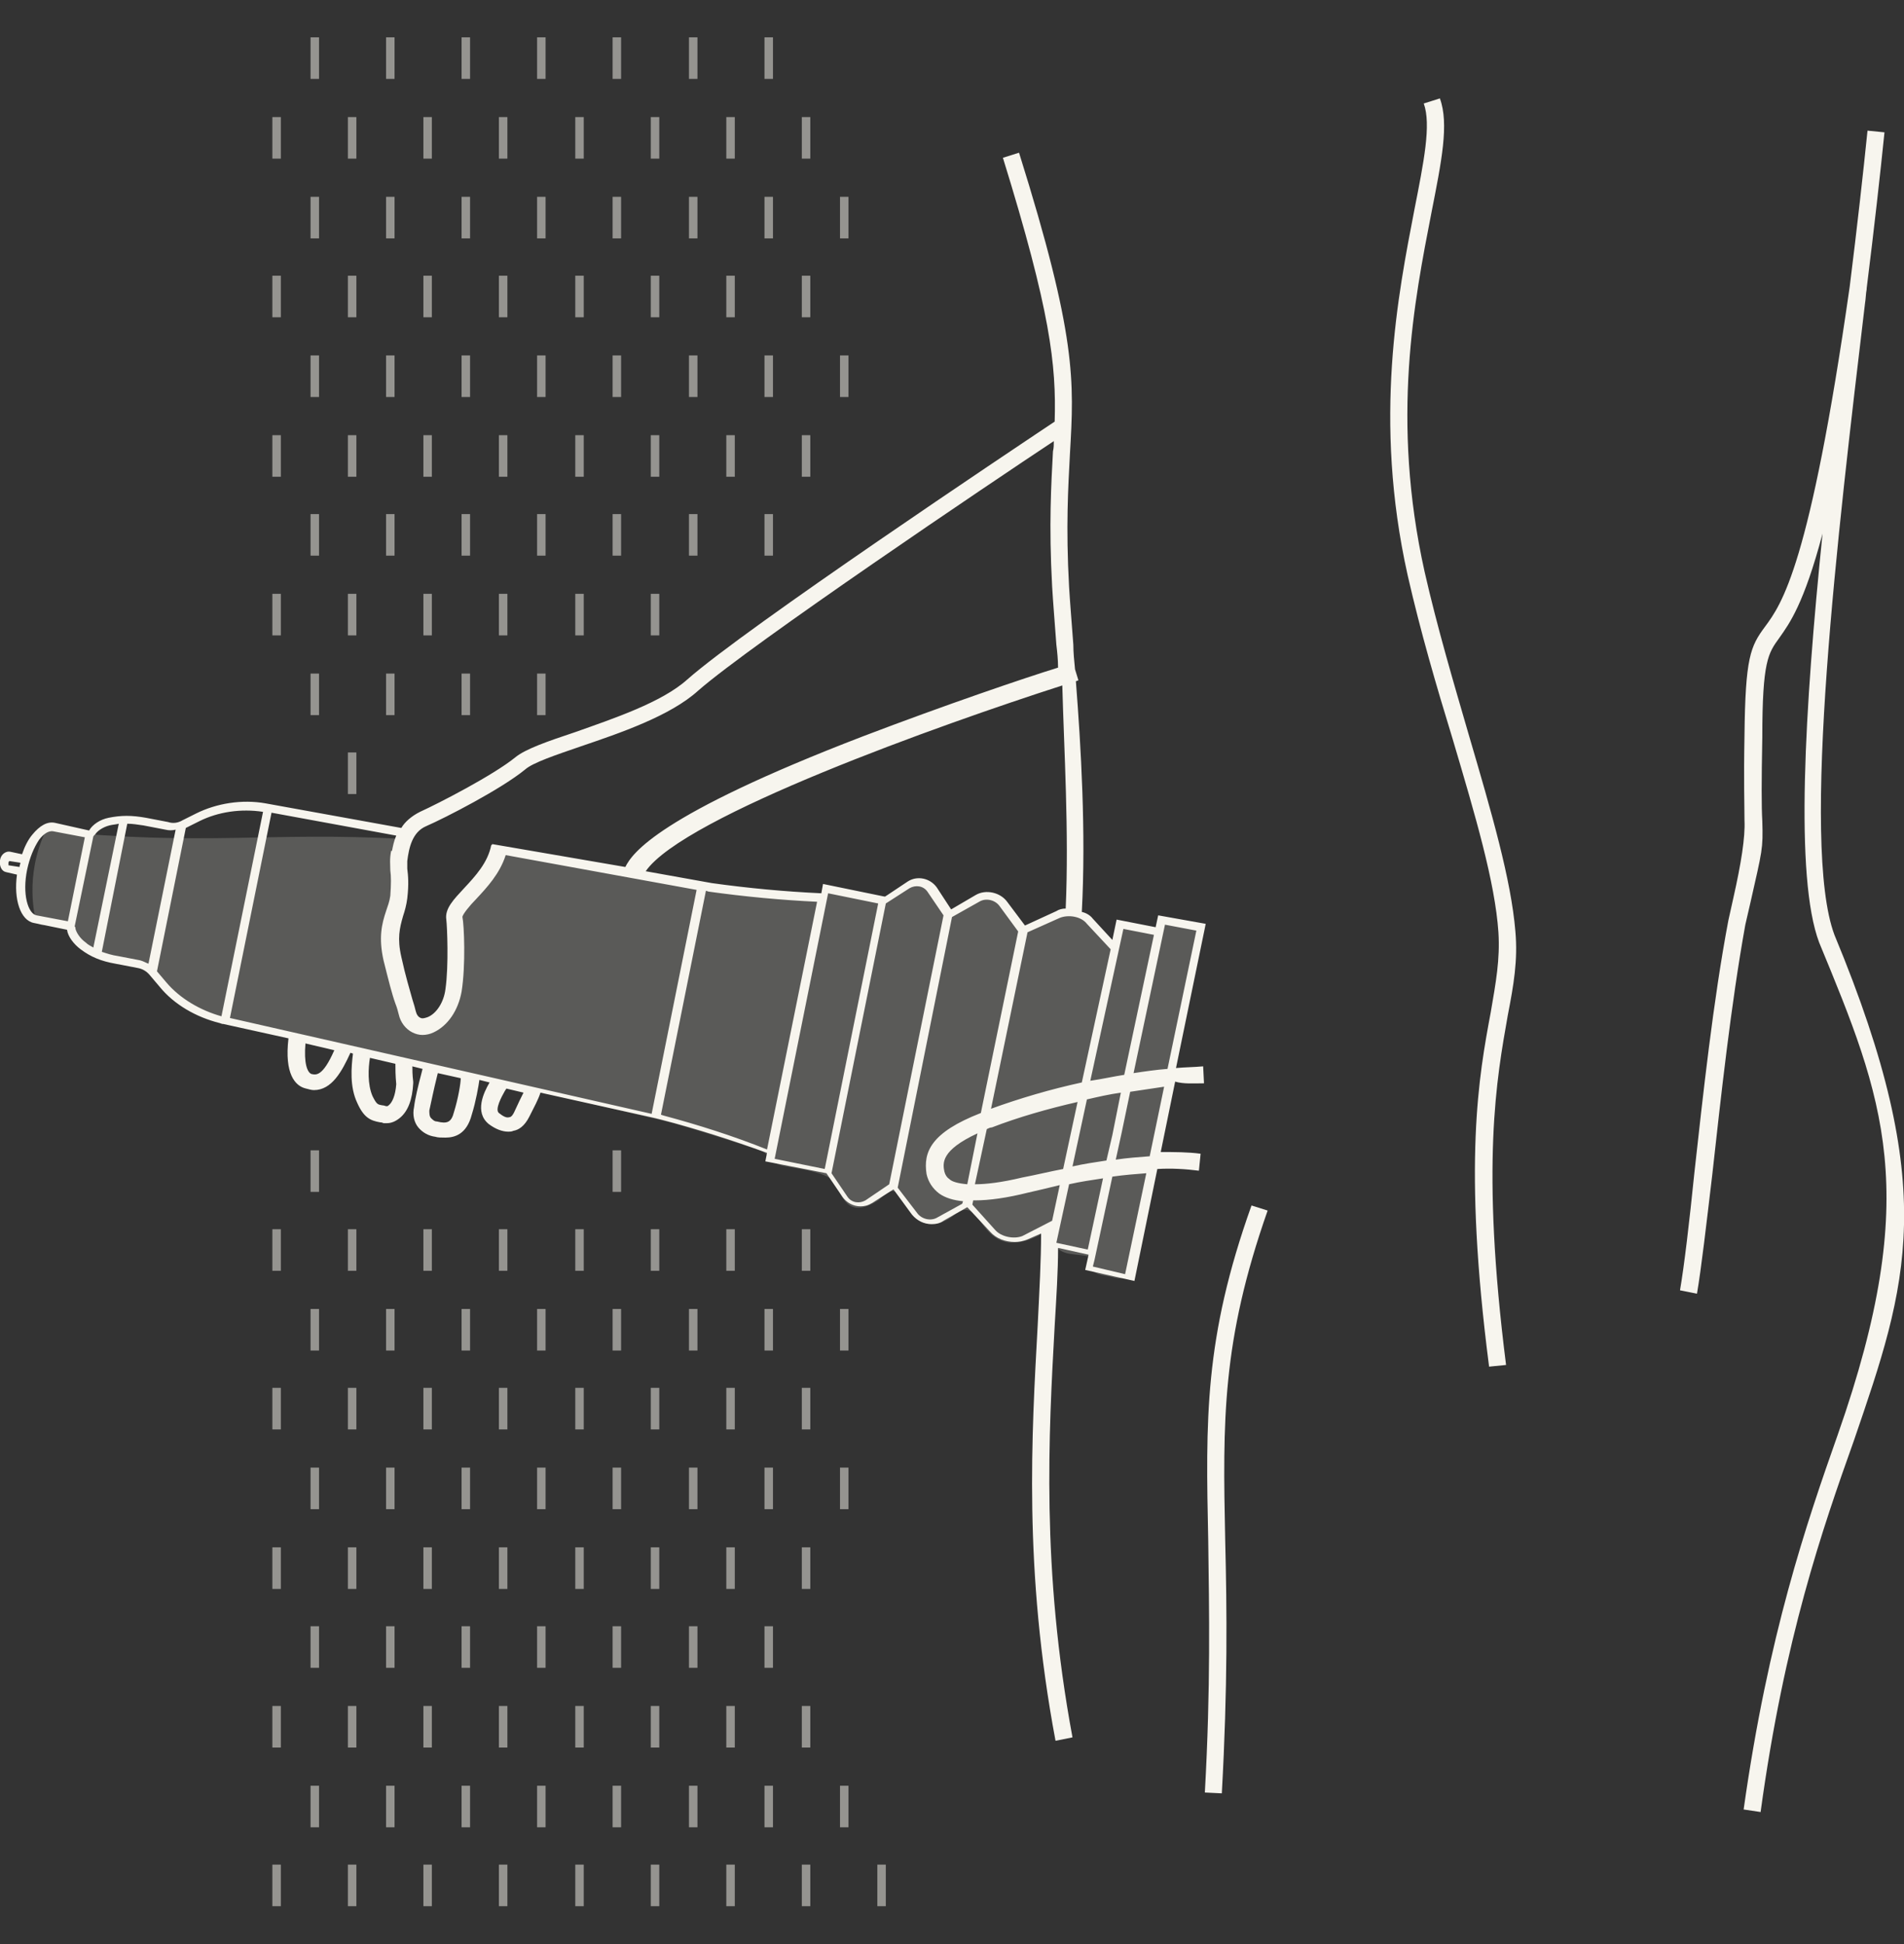<?xml version="1.0" encoding="utf-8"?>
<!-- Generator: Adobe Illustrator 26.5.0, SVG Export Plug-In . SVG Version: 6.00 Build 0)  -->
<svg version="1.1" id="Layer_1" xmlns="http://www.w3.org/2000/svg" xmlns:xlink="http://www.w3.org/1999/xlink" x="0px" y="0px"
	 viewBox="0 0 224.4 229.2" style="enable-background:new 0 0 224.4 229.2;" xml:space="preserve">
<rect x="0" y="0" width="224.4" height="229.2" fill="#333333" stroke="none"/>
<style type="text/css">
	.st0{opacity:0.2;fill:#F7F5EE;enable-background:new    ;}
	.st1{fill:#F7F5EE;}
	.st2{opacity:0.5;}
</style>
<path class="st0" d="M111.2,107.2c-0.4-0.4-0.8-1.1-1.2-2c-0.4-0.8-0.3-1.4-1.7-1.3c-2.1,0.1-2.1,1.5-5,2c-0.9,0.1-5.1-1.8-5.8-1
	c-1.1,1.1-2.6,1.1-4,0.9c-4-0.4-14.2-2.2-17.2-2.6c-10.6-1.5-16.9-2.8-17.3-2.6c-5,5.6-5.7,7.4-5.5,16.2c0,1.7-1.8,5.5-4,4.2
	s-2.6-6-2.9-7.3c-0.4-1.3,1.1-14.8,1.1-14.8c-16.6-0.9-23.1,0.9-42.3-1c-2.6,5.5-1.2,10.3-1.2,10.6c0.7,1,1.2,0.3,1.7,0.4
	s2.7,0.2,3.5,2.3c2,1.3,4,1.8,5.7,2.3s2.9,1,5.9,4.3c3.5,2.3,14,4.6,18.9,5.6s36.1,8.1,39.5,9c3.4,1,9.4,2.9,10.4,3.3
	s0.5,1.4,2.9,1.8c2.3,0.4,4.9,0.8,5.7,1.9c0.8,1.3,1.3,4.5,5.1,2.1c1.2-1.1,2-1.8,2.9,0s2.7,4,5.7,2c1.2-1,2.1-1.5,3.4,0.4
	s3.2,4.2,8.2,1c0.3,1.3,0.5,2.6,2.4,2.9c2.1,0.3,2.6,0.1,2.4,1s0.5,1.4,1.9,1.6s2.5,1.1,2.9-1.8s7.1-33.2,7.5-35.4
	c0.4-2.2,1.1-3.8-0.4-4c-1.5-0.2-1.9-0.5-2.6-0.5s-1.2,1.2-1.3,2.2c-1.2-1.1,0.6-1.2-1.8-1.3c-2.4-0.2-2.9-0.9-3.2,1.2
	c0,0.5-0.2,1.6-2.1-0.8c-2.2-2.8-4.3-2.6-7.3-0.8c-1.3,0.6-1.3,1-2.9-1.1c-1.5-1.8-2.6-3.1-4.2-2C112,108.1,111.2,107.2,111.2,107.2
	z"/>
<g>
	<path class="st1" d="M173.1,86.6c-1.8-6.2-3.7-12.6-5.2-19.2c-4-18-1.2-32,0.8-42.3c1.2-6.1,2.1-10.5,1-13.5l-1.9,0.6
		c0.9,2.5,0,6.9-1.1,12.5c-1.9,9.9-4.9,24.7-0.8,43.1c1.5,6.6,3.4,13.1,5.3,19.3c2.7,9.1,5,16.9,5.4,22.8c0.2,3.2-0.3,5.9-0.9,9.4
		c-1.4,7.5-3.3,17.8-0.2,41.8l2-0.2c-3-23.7-1.1-33.8,0.2-41.2c0.7-3.6,1.2-6.5,0.9-9.9C178.1,103.7,175.8,95.8,173.1,86.6
		L173.1,86.6z"/>
	<path class="st1" d="M147.5,142.1c-5.6,15.7-5.4,25.2-5.1,39.6c0.1,8,0.3,17.1-0.4,29.6l2,0.1c0.7-12.6,0.6-21.7,0.4-29.8
		c-0.3-14.2-0.4-23.5,5-38.9L147.5,142.1L147.5,142.1z"/>
	<path class="st1" d="M216.2,110.2c-4-10.7,0.4-47.5,3.6-74.4c0.1-0.6,0.1-1.2,0.2-1.7c0,0,0-0.1,0-0.1l0,0
		c0.9-7.2,1.6-13.5,2.1-18.4l-2-0.2c-0.5,4.9-1.2,11.2-2.1,18.4c-4.7,32.9-8,37.4-10,40.1c-1.7,2.3-2.3,3.6-2.4,12.8
		c-0.1,5.4,0,8.2,0,10c0.1,2-0.4,5.1-1.3,9.1l-0.6,2.7c-1.8,9.5-3,20.7-4,29.7c-0.6,5.9-1.2,11-1.7,13.9l2,0.4
		c0.5-2.9,1.1-8.1,1.8-14c1-9,2.2-20.1,3.9-29.5l0.6-2.6c1.4-6.2,1.5-6.3,1.4-9.6c-0.1-1.8-0.1-4.5,0-9.9c0-9,0.7-9.9,2-11.7
		c1.2-1.7,2.9-4,5.1-12.3c-2.1,20.6-3.3,40.5-0.4,48.2c7.6,18.4,12.2,29.5,2.2,58c-3.7,10.5-8.2,23.6-11.1,44.2l2,0.3
		c2.8-20.5,7.3-33.4,11-43.8C224.8,151.4,228.7,140.3,216.2,110.2L216.2,110.2z"/>
	<path class="st1" d="M141.9,127.7l-0.1-2c-1.1,0.1-2.1,0.1-3.2,0.2l3.4-16.5l0.1-0.5l-5.6-1l-0.3,1.4l-4.6-0.9l-0.5,2.4l-2.3-2.5
		c-0.3-0.4-0.8-0.7-1.3-0.8c0.5-9.4-0.1-19.5-0.7-27.2c0.1,0,0.2-0.1,0.3-0.1l-0.4-1.3c-0.1-1-0.2-2-0.2-2.9
		c-0.2-2.7-0.4-5.1-0.5-6.8c-0.4-7.2-0.1-11.8,0.1-15.7c0.5-8.6,0.8-13.8-6-35.5l-1.9,0.6c5.6,18.1,6.3,24.4,6.1,31.1
		c-4.8,3.2-36.4,24.3-43.3,30.4c-3,2.7-8.7,4.6-13.2,6.2c-3.3,1.1-5.9,2-7.1,3c-2.6,2.1-9,5.4-11.2,6.4c-1,0.5-1.8,1.2-2.2,1.9
		l-16-2.9v0c-2.8-0.5-5.8,0-8.2,1.2l-1.6,0.8c-0.5,0.3-1.1,0.4-1.7,0.2l-2.6-0.5c-1.7-0.3-2.9-0.3-4.4,0c-1,0.2-1.9,0.8-2.3,1.5
		L6.5,97c-0.9-0.2-1.8,0.3-2.7,1.4c-0.5,0.6-0.9,1.4-1.2,2.3l-1.4-0.3c-0.5-0.1-1.1,0.3-1.2,1c-0.1,0.7,0.2,1.3,0.7,1.4l1.3,0.3
		c-0.4,2.9,0.4,5.4,2,5.7l3.9,0.8c0.1,0.8,0.8,1.7,1.6,2.3c1.2,0.9,2.4,1.4,4.1,1.7l2.6,0.5c0.6,0.1,1.1,0.4,1.5,0.9l1.1,1.3
		c1.7,2.1,4.3,3.6,7.1,4.3l0,0l0.3,0.1c0,0,0.1,0,0.1,0l0,0l7.7,1.7c-0.5,4.2,0.8,5.6,2,5.9c0.4,0.1,0.7,0.2,1,0.2
		c2.1,0,3.3-2.2,4.3-4.4l0.3,0.1c-0.2,1.6-0.4,3.9,0.5,5.8c0.8,1.8,1.6,2.1,2.7,2.3c0.1,0,0.2,0,0.4,0.1c0.1,0,0.3,0,0.4,0
		c0.5,0,1-0.2,1.5-0.6c1-0.8,1.5-2.2,1.6-4.1v-0.1v-0.1c-0.1-0.8-0.1-1.4-0.1-1.8l1.2,0.3l-0.1,0.4c-0.4,1.5-0.8,3.2-0.9,4.1
		c-0.2,0.9,0,1.8,0.5,2.4c0.5,0.6,1.2,1,2,1.1c0.3,0.1,0.7,0.1,1.2,0.1c1.1,0,2.5-0.4,3.1-2.7c0.5-1.6,0.8-3.4,0.9-4.1l1.2,0.3
		c-0.7,1.2-1.8,3.5-0.1,4.9c0.8,0.6,1.6,0.9,2.3,0.9c0.2,0,0.4,0,0.6-0.1c0.6-0.1,1.3-0.5,1.9-1.7c0.6-1.2,1-1.9,1.3-2.8l13.5,3l0,0
		l0.8,0.2c4.2,1.1,8.3,2.4,12.4,3.9l-0.2,1l7.2,1.4l1.9,2.8c0.5,0.7,1.3,1.1,2.1,1.1c0.5,0,0.9-0.1,1.4-0.4l2.5-1.6l2.2,3
		c0.6,0.7,1.4,1.1,2.3,1.1c0.5,0,1-0.1,1.4-0.4l2.8-1.6l2.7,2.9c0.7,0.8,1.8,1.2,2.9,1.2c0.5,0,1-0.1,1.5-0.3l1.6-0.7
		c0,3.2-0.2,6.7-0.4,10.8c-0.7,12.8-1.7,28.8,2.1,49l2-0.4c-3.7-19.9-2.8-35.8-2.1-48.5c0.2-3.4,0.4-6.4,0.4-9.2l3.6,0.8l-0.4,1.8
		l5.8,1.3l2.7-13.2c1.7-0.1,3.3,0,4.9,0.2l0.2-2c-1.5-0.2-3.1-0.2-4.7-0.2l1.7-8.3C139.5,127.8,140.7,127.7,141.9,127.7L141.9,127.7
		z M141,109.7l-3.4,16.3c-1.3,0.1-2.7,0.3-4,0.5l3.7-17.5L141,109.7L141,109.7z M130.4,136.8c-1.3,0.2-2.7,0.4-4,0.7l1.7-7.9
		c1.3-0.3,2.6-0.6,4-0.8l-1,5L130.4,136.8L130.4,136.8z M114,139.6c-1.1-0.1-1.8-0.3-2.1-0.6c-0.3-0.2-0.5-0.5-0.6-0.9
		c-0.2-1-0.4-2.5,3.9-4.5L114,139.6L114,139.6z M116.3,133.1c0.2-0.1,0.4-0.2,0.6-0.2c3.1-1.2,6.6-2.2,10.1-3l-1.7,7.9
		c-1.6,0.3-3.2,0.7-4.8,1c-2.5,0.6-4.3,0.8-5.6,0.8L116.3,133.1L116.3,133.1z M136,110.2l-3.5,16.5c-1.3,0.2-2.6,0.5-4,0.7l3.9-17.9
		C132.4,109.5,136,110.2,136,110.2z M130.9,111.9l-3.4,15.7c-3.7,0.8-7.4,1.9-10.7,3.1l4.3-20.8l3.8-1.7c1-0.4,2.5-0.2,3.2,0.7
		L130.9,111.9L130.9,111.9z M125.6,107.1c-0.4,0-0.8,0.1-1.1,0.3l-3.7,1.7l-2.1-2.8c-0.8-1.1-2.5-1.5-3.7-0.8l-2.9,1.7l-1.7-2.6
		c-0.8-1.1-2.3-1.4-3.4-0.7l-2.7,1.8l-7.3-1.5l-0.2,1.1c-4.3-0.2-8.6-0.6-12.9-1.2l-7.8-1.4c4.5-6.5,34.8-17.3,49.1-21.9
		C125.4,88.4,126,98,125.6,107.1L125.6,107.1z M50.2,97.4c2.3-1,8.9-4.4,11.7-6.7c0.9-0.8,3.6-1.7,6.5-2.7
		c4.7-1.6,10.6-3.6,13.9-6.6c6.3-5.5,34.5-24.5,41.9-29.4c0,0.4,0,0.8-0.1,1.2c-0.2,3.8-0.5,8.6-0.1,15.9c0.1,1.8,0.3,4.1,0.5,6.9
		c0.1,0.8,0.2,1.8,0.2,2.7c-3.9,1.2-13.3,4.4-23,8.1c-24.2,9.3-27.2,13.8-28,15.4L58,99.5v0.1l-0.1,0c-0.4,2.1-1.9,3.7-3.2,5.1
		c-1.2,1.3-2.3,2.4-2.1,3.7c0.1,0.8,0.3,5.4-0.1,8.2c-0.2,1.6-1.1,2.9-2.1,3.3c-0.3,0.1-0.6,0.2-0.8,0.1c-0.3-0.1-0.5-0.4-0.6-0.8
		c-0.1-0.4-0.2-0.8-0.4-1.4c-0.3-1.1-0.8-2.7-1.3-5c-0.5-2.2-0.2-3.4,0.2-4.8c0.2-0.6,0.4-1.3,0.5-2.1c0.2-1.7,0.1-2.7,0-3.5
		c0-0.3,0-0.6,0-0.9h0C48.2,99.9,48.6,98.1,50.2,97.4L50.2,97.4z M1,101.7c0-0.1,0.1-0.2,0.1-0.2l1.3,0.2c0,0.2-0.1,0.3-0.1,0.5
		L1,102C1,102,1,101.8,1,101.7L1,101.7z M3.2,102.5c0.3-1.4,0.8-2.6,1.4-3.5c0.6-0.8,1.2-1.1,1.7-1l3.7,0.7l-2,9.9l-3.7-0.7
		C3.3,107.7,2.6,105.4,3.2,102.5L3.2,102.5z M8.9,109.5c0-0.1,0-0.2-0.1-0.3L11,98.6c0.1-0.1,0.1-0.2,0.2-0.2
		c0.2-0.4,0.9-0.9,1.7-1.1c0.4-0.1,0.7-0.1,1.1-0.2L11,111.7c-0.3-0.2-0.6-0.3-0.9-0.6C9.4,110.6,9,109.9,8.9,109.5z M16.5,113.2
		l-2.6-0.5c-0.7-0.1-1.3-0.3-1.9-0.5L15,97.1c0.6,0,1.2,0.1,1.9,0.2l2.6,0.5c0.4,0.1,0.8,0.1,1.2,0l-3.2,15.8
		C17.2,113.5,16.9,113.3,16.5,113.2L16.5,113.2z M19.6,115.8l-1.1-1.3c0,0,0,0,0,0l3.4-16.9c0,0,0,0,0,0l1.6-0.8
		c2.2-1.1,4.9-1.5,7.5-1.1l-4.9,24.1C23.6,119.1,21.2,117.7,19.6,115.8L19.6,115.8z M36.7,126.6c-0.5-0.2-0.9-1.3-0.7-3.6l3.4,0.8
		C38,127,37.2,126.7,36.7,126.6L36.7,126.6z M46.7,127.8c-0.1,1.4-0.5,2.2-0.9,2.5c-0.1,0.1-0.2,0.1-0.2,0.1c-0.2,0-0.3-0.1-0.5-0.1
		c-0.6-0.1-0.7-0.1-1.2-1.1c-0.6-1.4-0.5-3.3-0.3-4.5l3,0.7C46.6,125.9,46.6,126.8,46.7,127.8L46.7,127.8z M53.5,131.1
		c-0.3,1.2-0.8,1.4-2,1.1c-0.3,0-0.5-0.2-0.7-0.4c-0.2-0.2-0.2-0.6-0.2-0.9c0.2-0.9,0.5-2.4,0.9-4l0.1-0.4l2.7,0.6
		C54.3,127.7,54,129.5,53.5,131.1L53.5,131.1z M60.6,131.1c-0.1,0.2-0.3,0.6-0.6,0.6c-0.3,0.1-0.7-0.1-1.2-0.5
		c-0.5-0.4,0.3-1.9,0.7-2.6l0.2-0.3l-0.1,0l2.1,0.5C61.4,129.4,61.1,130,60.6,131.1z M27.1,120L32,95.8l14.7,2.7
		c-0.3,0.7-0.4,1.3-0.5,1.8h-0.1c-0.2,1-0.1,1.6-0.1,2.3c0.1,0.7,0.1,1.6,0,3c-0.1,0.7-0.3,1.2-0.5,1.8c-0.5,1.5-0.9,3.1-0.3,5.8
		c0.6,2.4,1,4,1.4,5.1c0.2,0.5,0.3,0.9,0.4,1.3c0.2,0.9,0.8,1.7,1.6,2.1c0.4,0.2,0.8,0.3,1.2,0.3c0.4,0,0.9-0.1,1.3-0.3
		c1.7-0.8,2.9-2.6,3.3-4.8c0.5-3.1,0.3-7.9,0.1-8.8c0-0.3,0.9-1.4,1.6-2.1c1.3-1.4,2.8-3,3.5-5.2l22.5,4.1l-5.3,26.4L27.1,120
		L27.1,120z M78.2,131.5l-0.3-0.1l5.3-26.4l0.3,0.1c4.3,0.6,8.6,1,12.8,1.2l-5.9,29.2C86.4,133.9,82.3,132.6,78.2,131.5L78.2,131.5z
		 M97.6,105.3l5.9,1.2l-6.3,31.3l-5.9-1.2L97.6,105.3z M102,141.5c-0.7,0.4-1.6,0.3-2.1-0.4l-1.9-2.8l6.4-31.8l2.8-1.8
		c0.7-0.4,1.6-0.3,2.1,0.4l1.9,2.8l-6.4,31.7L102,141.5L102,141.5z M105.5,140.2L105.5,140.2L105.5,140.2
		C105.5,140.3,105.5,140.2,105.5,140.2z M110.5,143.5c-0.8,0.5-1.9,0.2-2.4-0.5l-2.3-3l0,0l6.4-31.9l3.2-1.8
		c0.8-0.5,1.9-0.2,2.4,0.5l2.2,3l-4.4,21.4c-5.9,2.3-6.8,4.6-6.4,7.2c0.2,0.9,0.7,1.7,1.5,2.3c0.7,0.5,1.7,0.8,2.8,0.9l-0.1,0.3
		L110.5,143.5L110.5,143.5z M120.5,145.7c-1,0.4-2.5,0.1-3.2-0.7l-2.7-3l0.1-0.5c0.1,0,0.1,0,0.2,0c1.7,0,3.8-0.3,6.2-0.9
		c1.3-0.3,2.6-0.6,3.8-0.9l-0.9,4.2L120.5,145.7L120.5,145.7z M124.5,146.5l1.5-6.9c1.3-0.3,2.7-0.5,4-0.7l-1.8,8.4L124.5,146.5
		L124.5,146.5z M132.6,150.2l-3.8-0.9l0.2-0.8h0l2.1-9.8c1.4-0.2,2.7-0.3,4-0.4L132.6,150.2L132.6,150.2z M135.5,136.3
		c-1.3,0.1-2.7,0.2-4,0.4l0.7-3.2l1-4.8c1.3-0.2,2.7-0.4,4-0.6L135.5,136.3L135.5,136.3z"/>
</g>
<g class="st2">
	<g>
		<rect x="36.6" y="4.4" class="st1" width="1" height="4.9"/>
		<rect x="45.5" y="4.4" class="st1" width="1" height="4.9"/>
		<rect x="54.4" y="4.4" class="st1" width="1" height="4.9"/>
		<rect x="63.3" y="4.4" class="st1" width="1" height="4.9"/>
		<rect x="72.2" y="4.4" class="st1" width="1" height="4.9"/>
		<rect x="81.2" y="4.4" class="st1" width="1" height="4.9"/>
		<rect x="90.1" y="4.4" class="st1" width="1" height="4.9"/>
	</g>
	<g>
		<rect x="32.1" y="13.8" class="st1" width="1" height="4.9"/>
		<rect x="41" y="13.8" class="st1" width="1" height="4.9"/>
		<rect x="49.9" y="13.8" class="st1" width="1" height="4.9"/>
		<rect x="58.8" y="13.8" class="st1" width="1" height="4.9"/>
		<rect x="67.8" y="13.8" class="st1" width="1" height="4.9"/>
		<rect x="76.7" y="13.8" class="st1" width="1" height="4.9"/>
		<rect x="85.6" y="13.8" class="st1" width="1" height="4.9"/>
		<rect x="94.5" y="13.8" class="st1" width="1" height="4.9"/>
	</g>
	<g>
		<g>
			<rect x="36.6" y="23.2" class="st1" width="1" height="4.9"/>
			<rect x="45.5" y="23.2" class="st1" width="1" height="4.9"/>
			<rect x="54.4" y="23.2" class="st1" width="1" height="4.9"/>
			<rect x="63.3" y="23.2" class="st1" width="1" height="4.9"/>
			<rect x="72.2" y="23.2" class="st1" width="1" height="4.9"/>
			<rect x="81.2" y="23.2" class="st1" width="1" height="4.9"/>
			<rect x="90.1" y="23.2" class="st1" width="1" height="4.9"/>
		</g>
		<rect x="99" y="23.2" class="st1" width="1" height="4.9"/>
	</g>
	<g>
		<g>
			<rect x="36.6" y="41.9" class="st1" width="1" height="4.9"/>
			<rect x="45.5" y="41.9" class="st1" width="1" height="4.9"/>
			<rect x="54.4" y="41.9" class="st1" width="1" height="4.9"/>
			<rect x="63.3" y="41.9" class="st1" width="1" height="4.9"/>
			<rect x="72.2" y="41.9" class="st1" width="1" height="4.9"/>
			<rect x="81.2" y="41.9" class="st1" width="1" height="4.9"/>
			<rect x="90.1" y="41.9" class="st1" width="1" height="4.9"/>
		</g>
		<rect x="99" y="41.9" class="st1" width="1" height="4.9"/>
	</g>
	<g>
		<rect x="32.1" y="51.3" class="st1" width="1" height="4.9"/>
		<rect x="41" y="51.3" class="st1" width="1" height="4.9"/>
		<rect x="49.9" y="51.3" class="st1" width="1" height="4.9"/>
		<rect x="58.8" y="51.3" class="st1" width="1" height="4.9"/>
		<rect x="67.8" y="51.3" class="st1" width="1" height="4.9"/>
		<rect x="76.7" y="51.3" class="st1" width="1" height="4.9"/>
		<rect x="85.6" y="51.3" class="st1" width="1" height="4.9"/>
		<rect x="94.5" y="51.3" class="st1" width="1" height="4.9"/>
	</g>
	<g>
		<rect x="32.1" y="32.5" class="st1" width="1" height="4.9"/>
		<rect x="41" y="32.5" class="st1" width="1" height="4.9"/>
		<rect x="49.9" y="32.5" class="st1" width="1" height="4.9"/>
		<rect x="58.8" y="32.5" class="st1" width="1" height="4.9"/>
		<rect x="67.8" y="32.5" class="st1" width="1" height="4.9"/>
		<rect x="76.7" y="32.5" class="st1" width="1" height="4.9"/>
		<rect x="85.6" y="32.5" class="st1" width="1" height="4.9"/>
		<rect x="94.5" y="32.5" class="st1" width="1" height="4.9"/>
	</g>
	<g>
		<rect x="36.6" y="60.6" class="st1" width="1" height="4.9"/>
		<rect x="45.5" y="60.6" class="st1" width="1" height="4.9"/>
		<rect x="54.4" y="60.6" class="st1" width="1" height="4.9"/>
		<rect x="63.3" y="60.6" class="st1" width="1" height="4.9"/>
		<rect x="72.2" y="60.6" class="st1" width="1" height="4.9"/>
		<rect x="81.2" y="60.6" class="st1" width="1" height="4.9"/>
		<rect x="90.1" y="60.6" class="st1" width="1" height="4.9"/>
	</g>
	<g>
		<rect x="36.6" y="79.4" class="st1" width="1" height="4.9"/>
		<rect x="45.5" y="79.4" class="st1" width="1" height="4.9"/>
		<rect x="54.4" y="79.4" class="st1" width="1" height="4.9"/>
		<rect x="63.3" y="79.4" class="st1" width="1" height="4.9"/>
	</g>
	<rect x="41" y="88.7" class="st1" width="1" height="4.9"/>
	<g>
		<rect x="32.1" y="70" class="st1" width="1" height="4.9"/>
		<rect x="41" y="70" class="st1" width="1" height="4.9"/>
		<rect x="49.9" y="70" class="st1" width="1" height="4.9"/>
		<rect x="58.8" y="70" class="st1" width="1" height="4.9"/>
		<rect x="67.8" y="70" class="st1" width="1" height="4.9"/>
		<rect x="76.7" y="70" class="st1" width="1" height="4.9"/>
	</g>
	<g>
		<rect x="36.6" y="135.6" class="st1" width="1" height="4.9"/>
		<rect x="72.2" y="135.6" class="st1" width="1" height="4.9"/>
	</g>
	<g>
		<g>
			<rect x="36.6" y="154.3" class="st1" width="1" height="4.9"/>
			<rect x="45.5" y="154.3" class="st1" width="1" height="4.9"/>
			<rect x="54.4" y="154.3" class="st1" width="1" height="4.9"/>
			<rect x="63.3" y="154.3" class="st1" width="1" height="4.9"/>
			<rect x="72.2" y="154.3" class="st1" width="1" height="4.9"/>
			<rect x="81.2" y="154.3" class="st1" width="1" height="4.9"/>
			<rect x="90.1" y="154.3" class="st1" width="1" height="4.9"/>
		</g>
		<rect x="99" y="154.3" class="st1" width="1" height="4.9"/>
	</g>
	<g>
		<rect x="32.1" y="163.6" class="st1" width="1" height="4.9"/>
		<rect x="41" y="163.6" class="st1" width="1" height="4.9"/>
		<rect x="49.9" y="163.6" class="st1" width="1" height="4.9"/>
		<rect x="58.8" y="163.6" class="st1" width="1" height="4.9"/>
		<rect x="67.8" y="163.6" class="st1" width="1" height="4.9"/>
		<rect x="76.7" y="163.6" class="st1" width="1" height="4.9"/>
		<rect x="85.6" y="163.6" class="st1" width="1" height="4.9"/>
		<rect x="94.5" y="163.6" class="st1" width="1" height="4.9"/>
	</g>
	<g>
		<rect x="32.1" y="144.9" class="st1" width="1" height="4.9"/>
		<rect x="41" y="144.9" class="st1" width="1" height="4.9"/>
		<rect x="49.9" y="144.9" class="st1" width="1" height="4.9"/>
		<rect x="58.8" y="144.9" class="st1" width="1" height="4.9"/>
		<rect x="67.8" y="144.9" class="st1" width="1" height="4.9"/>
		<rect x="76.7" y="144.9" class="st1" width="1" height="4.9"/>
		<rect x="85.6" y="144.9" class="st1" width="1" height="4.9"/>
		<rect x="94.5" y="144.9" class="st1" width="1" height="4.9"/>
	</g>
	<g>
		<g>
			<rect x="36.6" y="173" class="st1" width="1" height="4.9"/>
			<rect x="45.5" y="173" class="st1" width="1" height="4.9"/>
			<rect x="54.4" y="173" class="st1" width="1" height="4.9"/>
			<rect x="63.3" y="173" class="st1" width="1" height="4.9"/>
			<rect x="72.2" y="173" class="st1" width="1" height="4.9"/>
			<rect x="81.2" y="173" class="st1" width="1" height="4.9"/>
			<rect x="90.1" y="173" class="st1" width="1" height="4.9"/>
		</g>
		<rect x="99" y="173" class="st1" width="1" height="4.9"/>
	</g>
	<g>
		<rect x="36.6" y="191.7" class="st1" width="1" height="4.9"/>
		<rect x="45.5" y="191.7" class="st1" width="1" height="4.9"/>
		<rect x="54.4" y="191.7" class="st1" width="1" height="4.9"/>
		<rect x="63.3" y="191.7" class="st1" width="1" height="4.9"/>
		<rect x="72.2" y="191.7" class="st1" width="1" height="4.9"/>
		<rect x="81.2" y="191.7" class="st1" width="1" height="4.9"/>
		<rect x="90.1" y="191.7" class="st1" width="1" height="4.9"/>
	</g>
	<g>
		<rect x="32.1" y="201.1" class="st1" width="1" height="4.9"/>
		<rect x="41" y="201.1" class="st1" width="1" height="4.9"/>
		<rect x="49.9" y="201.1" class="st1" width="1" height="4.9"/>
		<rect x="58.8" y="201.1" class="st1" width="1" height="4.9"/>
		<rect x="67.8" y="201.1" class="st1" width="1" height="4.9"/>
		<rect x="76.7" y="201.1" class="st1" width="1" height="4.9"/>
		<rect x="85.6" y="201.1" class="st1" width="1" height="4.9"/>
		<rect x="94.5" y="201.1" class="st1" width="1" height="4.9"/>
	</g>
	<g>
		<rect x="32.1" y="182.4" class="st1" width="1" height="4.9"/>
		<rect x="41" y="182.4" class="st1" width="1" height="4.9"/>
		<rect x="49.9" y="182.4" class="st1" width="1" height="4.9"/>
		<rect x="58.8" y="182.4" class="st1" width="1" height="4.9"/>
		<rect x="67.8" y="182.4" class="st1" width="1" height="4.9"/>
		<rect x="76.7" y="182.4" class="st1" width="1" height="4.9"/>
		<rect x="85.6" y="182.4" class="st1" width="1" height="4.9"/>
		<rect x="94.5" y="182.4" class="st1" width="1" height="4.9"/>
	</g>
	<g>
		<g>
			<rect x="36.6" y="210.5" class="st1" width="1" height="4.9"/>
			<rect x="45.5" y="210.5" class="st1" width="1" height="4.9"/>
			<rect x="54.4" y="210.5" class="st1" width="1" height="4.9"/>
			<rect x="63.3" y="210.5" class="st1" width="1" height="4.9"/>
			<rect x="72.2" y="210.5" class="st1" width="1" height="4.9"/>
			<rect x="81.2" y="210.5" class="st1" width="1" height="4.9"/>
			<rect x="90.1" y="210.5" class="st1" width="1" height="4.9"/>
		</g>
		<rect x="99" y="210.5" class="st1" width="1" height="4.9"/>
	</g>
	<g>
		<g>
			<rect x="32.1" y="219.8" class="st1" width="1" height="4.9"/>
			<rect x="41" y="219.8" class="st1" width="1" height="4.9"/>
			<rect x="49.9" y="219.8" class="st1" width="1" height="4.9"/>
			<rect x="58.8" y="219.8" class="st1" width="1" height="4.9"/>
			<rect x="67.8" y="219.8" class="st1" width="1" height="4.9"/>
			<rect x="76.7" y="219.8" class="st1" width="1" height="4.9"/>
			<rect x="85.6" y="219.8" class="st1" width="1" height="4.9"/>
			<rect x="94.5" y="219.8" class="st1" width="1" height="4.9"/>
		</g>
		<rect x="103.4" y="219.8" class="st1" width="1" height="4.9"/>
	</g>
</g>
</svg>
